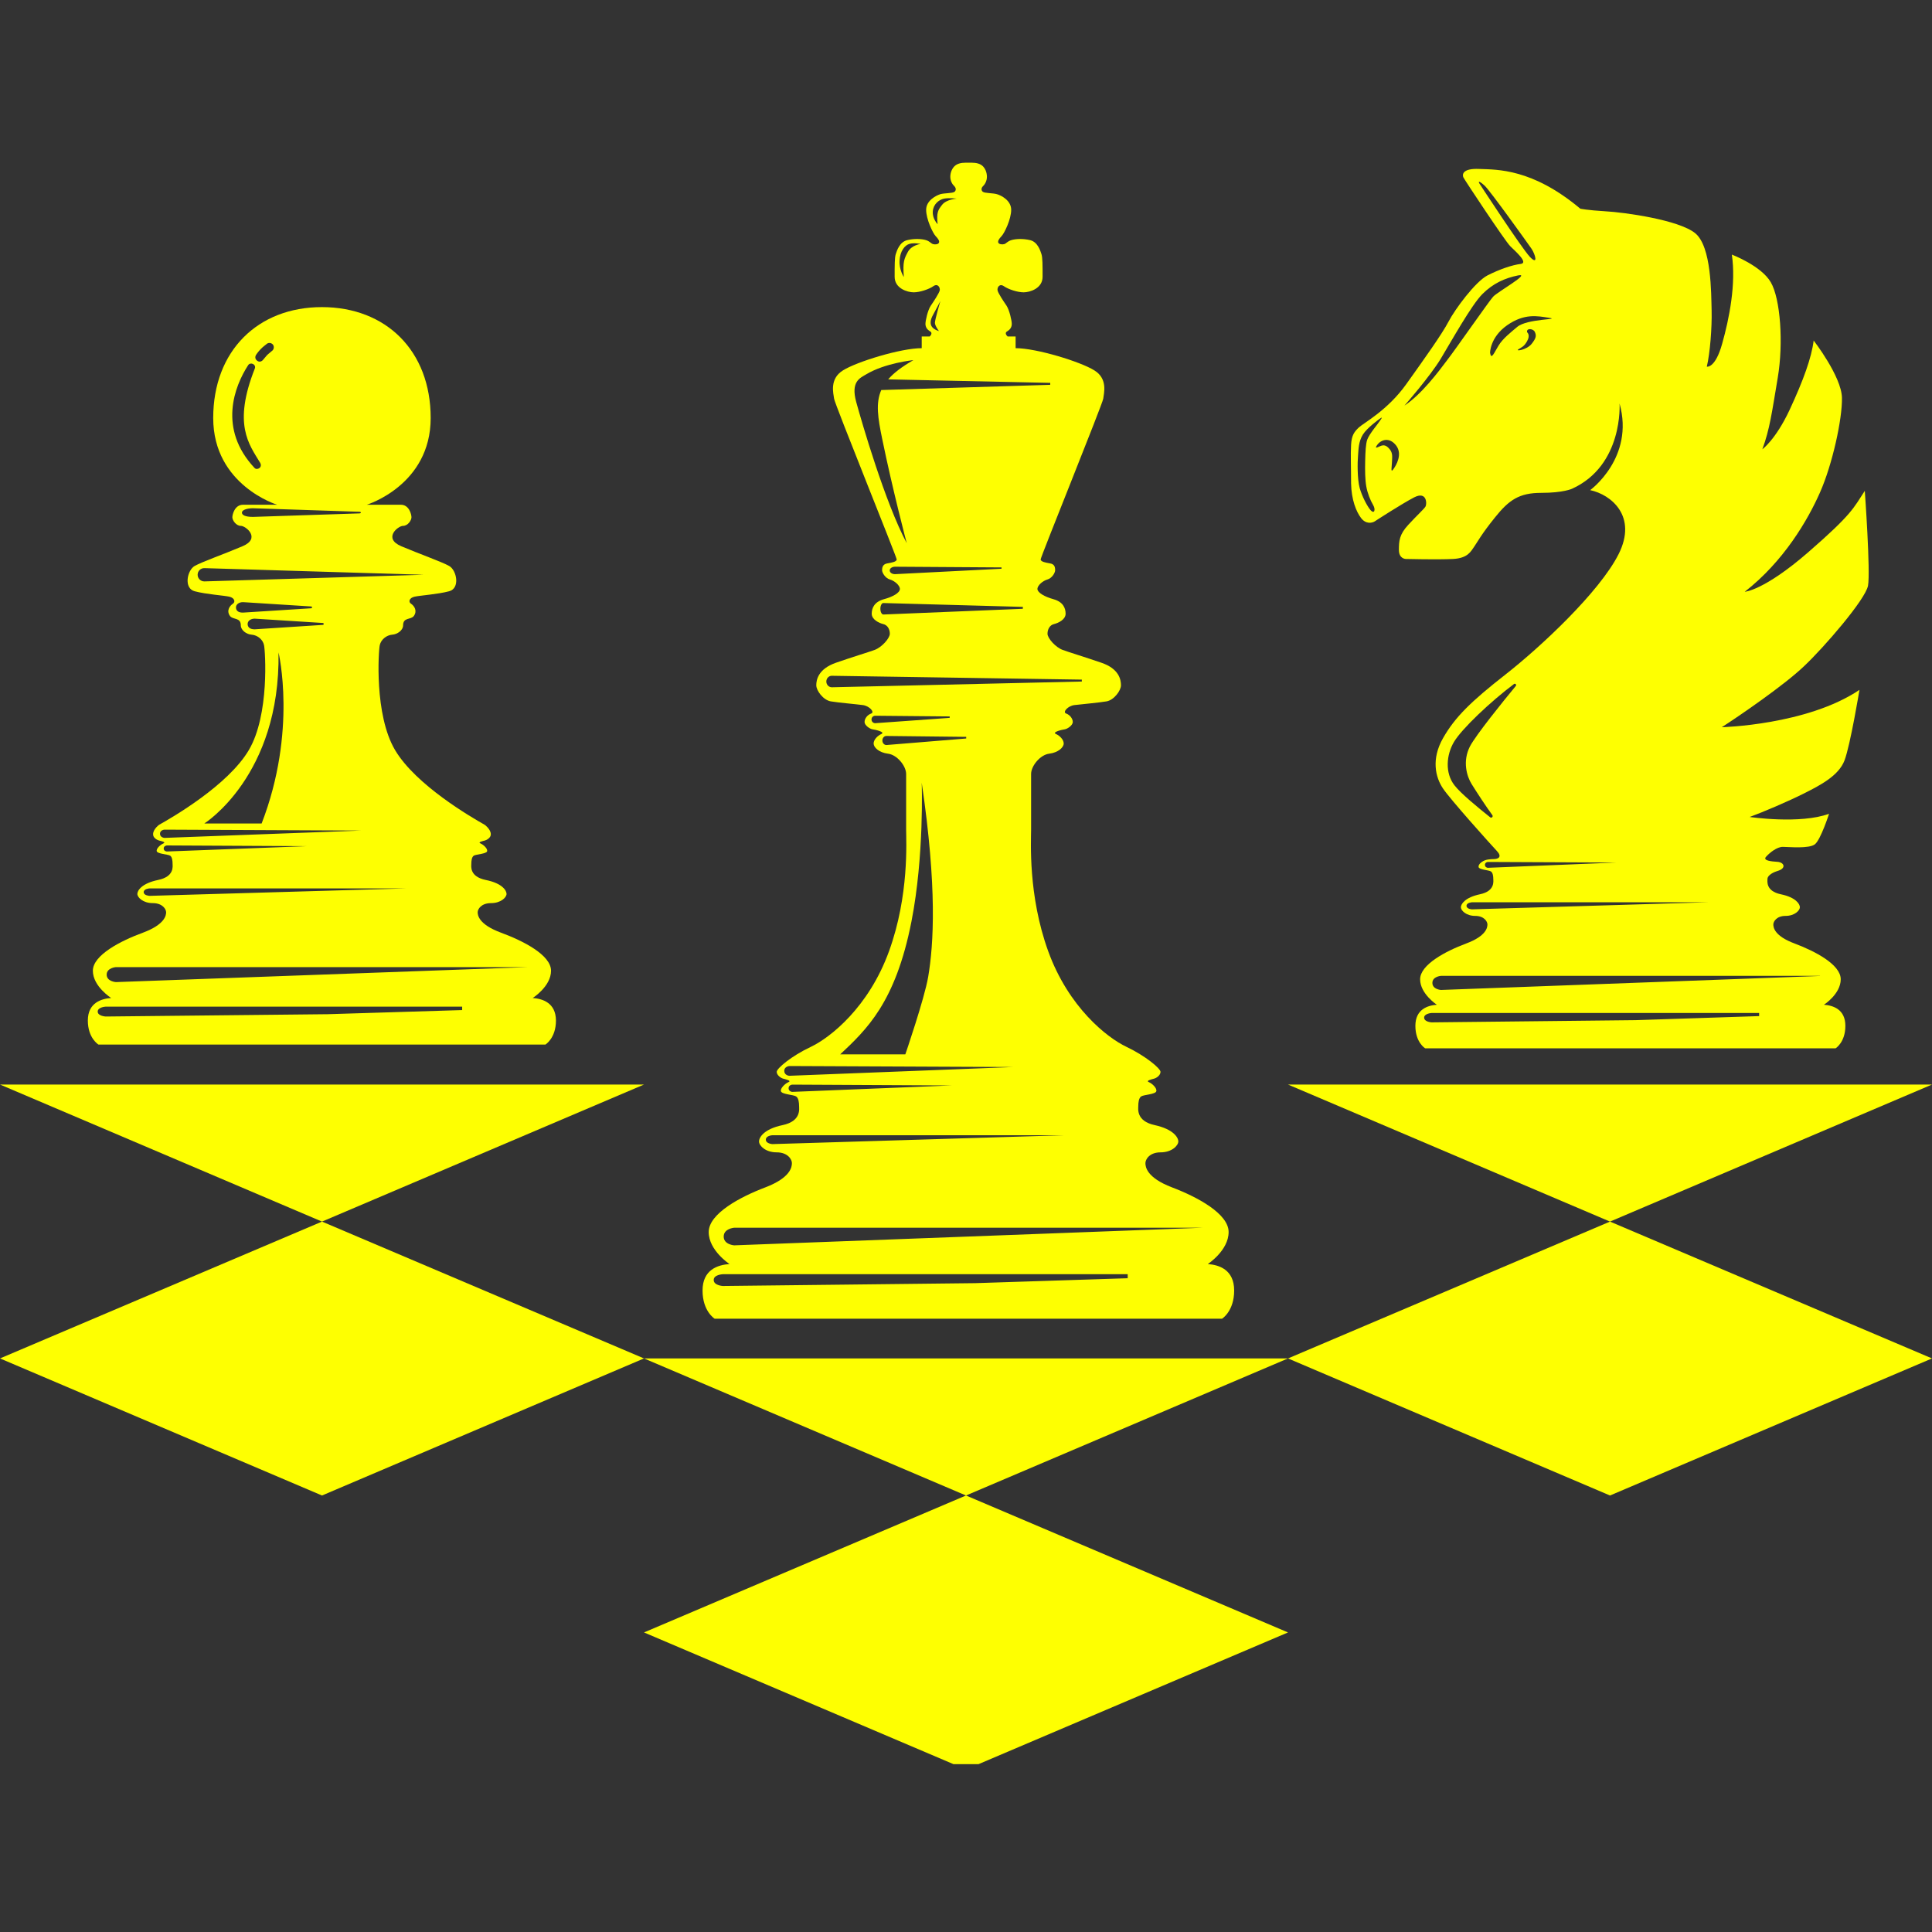 <svg xmlns="http://www.w3.org/2000/svg" xmlns:xlink="http://www.w3.org/1999/xlink" width="100" zoomAndPan="magnify" viewBox="0 0 75 75" height="100" preserveAspectRatio="xMidYMid meet" version="1.0"><rect x="0" y="0" width="75" height="75" fill="#333333" stroke="none"/><defs><clipPath id="d57b2e00bf"><path d="M 27 6.234 L 48 6.234 L 48 52 L 27 52 Z M 27 6.234 " clip-rule="nonzero"/></clipPath><clipPath id="1981ace134"><path d="M 52 6.234 L 73 6.234 L 73 41 L 52 41 Z M 52 6.234 " clip-rule="nonzero"/></clipPath><clipPath id="6b4fe18e28"><path d="M 25 58 L 50 58 L 50 68.484 L 25 68.484 Z M 25 58 " clip-rule="nonzero"/></clipPath></defs><path fill="#feff01" d="M 20.68 38.742 C 20.68 38.742 21.391 38.293 21.391 37.684 C 21.391 37.074 20.309 36.523 19.449 36.207 C 18.586 35.887 18.543 35.531 18.543 35.414 C 18.543 35.293 18.68 35.059 19.062 35.059 C 19.445 35.059 19.664 34.836 19.664 34.703 C 19.664 34.57 19.5 34.289 18.855 34.16 C 18.215 34.027 18.297 33.621 18.297 33.527 C 18.297 33.434 18.309 33.266 18.395 33.215 C 18.48 33.164 18.879 33.148 18.91 33.047 C 18.938 32.945 18.766 32.789 18.652 32.742 C 18.535 32.695 18.738 32.648 18.824 32.629 C 18.91 32.605 19.051 32.512 19.051 32.402 C 19.051 32.402 19.086 32.246 18.844 32.039 C 18.832 32.031 18.82 32.02 18.805 32.012 C 18.32 31.738 16.145 30.484 15.336 29.117 C 14.523 27.746 14.695 25.254 14.742 25.047 C 14.789 24.832 14.996 24.656 15.23 24.637 C 15.422 24.625 15.648 24.469 15.648 24.277 C 15.648 23.953 15.953 24.07 16.066 23.91 C 16.207 23.711 16.086 23.523 15.953 23.434 C 15.848 23.367 15.883 23.211 16.09 23.164 C 16.293 23.117 16.996 23.07 17.434 22.953 C 17.871 22.84 17.73 22.133 17.434 21.969 C 17.137 21.805 16.316 21.516 15.582 21.207 C 14.852 20.898 15.453 20.414 15.645 20.414 C 15.832 20.414 15.973 20.199 15.973 20.082 C 15.973 19.969 15.883 19.594 15.562 19.594 C 15.238 19.594 14.238 19.594 14.238 19.594 C 14.238 19.594 16.719 18.836 16.719 16.227 C 16.719 13.617 14.984 11.922 12.496 11.922 C 10.012 11.922 8.277 13.617 8.277 16.227 C 8.277 18.836 10.758 19.594 10.758 19.594 C 10.758 19.594 9.754 19.594 9.434 19.594 C 9.113 19.594 9.02 19.969 9.02 20.082 C 9.02 20.199 9.164 20.414 9.352 20.414 C 9.539 20.414 10.145 20.898 9.41 21.207 C 8.68 21.516 7.855 21.805 7.559 21.969 C 7.266 22.133 7.121 22.84 7.559 22.953 C 7.996 23.07 8.699 23.117 8.906 23.164 C 9.105 23.211 9.145 23.367 9.043 23.434 C 8.91 23.523 8.785 23.711 8.926 23.91 C 9.043 24.07 9.348 23.957 9.348 24.277 C 9.348 24.469 9.574 24.625 9.762 24.637 C 10.004 24.656 10.207 24.832 10.25 25.047 C 10.297 25.262 10.469 27.746 9.66 29.117 C 8.852 30.488 6.676 31.738 6.188 32.012 C 6.176 32.02 6.164 32.031 6.148 32.039 C 5.91 32.246 5.945 32.402 5.945 32.402 C 5.945 32.516 6.086 32.605 6.172 32.629 C 6.258 32.648 6.457 32.691 6.344 32.742 C 6.227 32.789 6.055 32.945 6.086 33.047 C 6.117 33.148 6.516 33.164 6.602 33.215 C 6.688 33.266 6.699 33.434 6.699 33.527 C 6.699 33.621 6.781 34.027 6.137 34.16 C 5.496 34.293 5.332 34.574 5.332 34.703 C 5.332 34.836 5.551 35.059 5.93 35.059 C 6.312 35.059 6.449 35.297 6.449 35.414 C 6.449 35.531 6.406 35.887 5.547 36.207 C 4.684 36.523 3.605 37.078 3.605 37.684 C 3.605 38.293 4.316 38.742 4.316 38.742 C 3.934 38.77 3.41 38.926 3.41 39.617 C 3.41 40.305 3.824 40.551 3.824 40.551 L 21.172 40.551 C 21.172 40.551 21.582 40.305 21.582 39.617 C 21.578 38.926 21.059 38.77 20.68 38.742 Z M 9.883 18.168 C 8.453 16.645 9.105 14.988 9.633 14.176 C 9.723 14.039 9.957 14.145 9.891 14.309 C 9.035 16.473 9.664 17.246 10.094 17.957 C 10.211 18.152 9.977 18.266 9.883 18.168 Z M 10.582 13.602 L 10.453 13.711 C 10.387 13.762 10.332 13.82 10.281 13.887 L 10.199 13.984 C 10.113 14.066 10.027 14.047 9.961 13.984 C 9.895 13.922 9.895 13.828 9.961 13.746 L 9.988 13.707 C 10.07 13.598 10.164 13.5 10.27 13.418 L 10.34 13.363 C 10.406 13.297 10.512 13.297 10.582 13.363 C 10.645 13.426 10.645 13.535 10.582 13.602 Z M 9.391 19.898 C 9.391 19.805 9.57 19.73 9.82 19.73 L 13.957 19.867 C 14.027 19.871 14.027 19.926 13.957 19.93 L 9.82 20.066 C 9.512 20.066 9.391 19.992 9.391 19.898 Z M 7.938 22.57 C 7.793 22.574 7.672 22.457 7.672 22.312 C 7.672 22.164 7.793 22.051 7.938 22.055 L 16.449 22.312 Z M 9.16 23.578 C 9.16 23.465 9.273 23.375 9.434 23.375 L 12.082 23.543 C 12.125 23.547 12.125 23.609 12.082 23.613 L 9.434 23.781 C 9.234 23.785 9.16 23.691 9.16 23.578 Z M 9.887 24.43 C 9.691 24.43 9.613 24.34 9.613 24.223 C 9.613 24.105 9.73 24.016 9.887 24.016 L 12.535 24.184 C 12.578 24.188 12.578 24.254 12.535 24.258 Z M 10.812 25.328 C 10.812 25.328 11.547 28.375 10.156 31.969 L 7.93 31.969 C 7.93 31.969 10.891 30.117 10.812 25.328 Z M 6.211 32.367 C 6.211 32.219 6.383 32.207 6.383 32.207 L 14.031 32.242 L 6.383 32.527 C 6.383 32.527 6.211 32.512 6.211 32.367 Z M 6.477 33.055 C 6.477 33.055 6.355 33.047 6.355 32.938 C 6.355 32.828 6.48 32.82 6.48 32.82 L 11.918 32.848 Z M 5.805 34.777 C 5.805 34.777 5.578 34.766 5.578 34.633 C 5.578 34.5 5.805 34.488 5.805 34.488 L 15.77 34.488 Z M 17.941 39.211 L 12.723 39.371 L 4.102 39.461 C 4.102 39.461 3.793 39.445 3.793 39.27 C 3.793 39.094 4.102 39.078 4.102 39.078 L 17.941 39.078 Z M 4.5 38.125 C 4.5 38.125 4.141 38.102 4.141 37.836 C 4.141 37.57 4.5 37.543 4.5 37.543 L 20.516 37.543 Z M 4.5 38.125 " fill-opacity="1" fill-rule="nonzero"/><g clip-path="url(#d57b2e00bf)"><path fill="#feff01" d="M 27.273 50.098 C 27.273 50.906 27.742 51.191 27.742 51.191 L 47.441 51.191 C 47.441 51.191 47.91 50.902 47.91 50.098 C 47.91 49.285 47.32 49.102 46.887 49.07 C 46.887 49.07 47.695 48.543 47.695 47.828 C 47.695 47.113 46.469 46.461 45.488 46.09 C 44.512 45.715 44.465 45.297 44.465 45.152 C 44.465 45.012 44.617 44.734 45.055 44.734 C 45.492 44.734 45.742 44.469 45.742 44.312 C 45.742 44.16 45.555 43.836 44.824 43.676 C 44.098 43.52 44.188 43.039 44.188 42.93 C 44.188 42.824 44.203 42.625 44.301 42.562 C 44.398 42.496 44.852 42.484 44.887 42.363 C 44.922 42.246 44.73 42.062 44.598 42.008 C 44.469 41.953 44.695 41.902 44.793 41.875 C 44.895 41.852 45.051 41.742 45.051 41.609 C 45.051 41.48 44.48 40.996 43.727 40.637 C 42.973 40.281 41.48 39.102 40.691 36.926 C 39.902 34.75 40.027 32.637 40.027 32.203 C 40.027 31.766 40.027 30.359 40.027 30.047 C 40.027 29.734 40.379 29.301 40.73 29.258 C 41.082 29.215 41.293 29.012 41.293 28.863 C 41.293 28.719 41.148 28.562 40.988 28.492 C 40.828 28.418 41.238 28.324 41.336 28.312 C 41.434 28.297 41.645 28.16 41.645 28.027 C 41.645 27.895 41.531 27.75 41.387 27.699 C 41.242 27.648 41.445 27.406 41.707 27.371 C 41.965 27.34 42.668 27.277 42.957 27.227 C 43.246 27.176 43.516 26.809 43.516 26.602 C 43.516 26.395 43.449 25.961 42.754 25.727 C 42.059 25.488 41.531 25.332 41.254 25.23 C 40.977 25.129 40.664 24.777 40.664 24.602 C 40.664 24.426 40.754 24.266 40.914 24.227 C 41.078 24.188 41.367 24.055 41.367 23.824 C 41.367 23.594 41.258 23.363 40.898 23.262 C 40.543 23.164 40.277 23.004 40.273 22.867 C 40.27 22.727 40.48 22.547 40.66 22.496 C 40.84 22.445 40.961 22.234 40.961 22.133 C 40.961 22.027 40.941 21.898 40.762 21.871 C 40.582 21.84 40.398 21.805 40.398 21.715 C 40.398 21.621 42.805 15.672 42.828 15.477 C 42.848 15.277 43.02 14.711 42.484 14.379 C 41.949 14.043 40.238 13.516 39.426 13.516 L 39.426 13.062 L 39.117 13.062 C 39.117 13.062 38.969 12.938 39.098 12.863 C 39.227 12.785 39.277 12.691 39.277 12.57 C 39.277 12.449 39.188 12.043 39.074 11.867 C 38.953 11.691 38.75 11.387 38.727 11.277 C 38.699 11.168 38.797 10.992 38.969 11.109 C 39.141 11.23 39.496 11.348 39.738 11.348 C 39.977 11.348 40.473 11.199 40.473 10.746 C 40.473 10.289 40.473 10 40.43 9.867 C 40.387 9.734 40.285 9.398 39.996 9.324 C 39.703 9.254 39.426 9.273 39.266 9.32 C 39.105 9.367 39.07 9.449 38.984 9.477 C 38.895 9.5 38.781 9.48 38.754 9.422 C 38.73 9.355 38.777 9.273 38.883 9.164 C 38.992 9.047 39.254 8.512 39.254 8.145 C 39.254 7.773 38.855 7.582 38.703 7.539 C 38.555 7.492 38.23 7.504 38.152 7.445 C 38.074 7.379 38.098 7.281 38.168 7.219 C 38.238 7.152 38.312 7.016 38.312 6.863 C 38.312 6.703 38.25 6.512 38.098 6.406 C 37.941 6.305 37.75 6.316 37.602 6.316 C 37.457 6.316 37.266 6.305 37.109 6.406 C 36.957 6.512 36.891 6.703 36.891 6.863 C 36.891 7.02 36.969 7.156 37.039 7.219 C 37.105 7.281 37.133 7.379 37.055 7.445 C 36.977 7.508 36.652 7.492 36.5 7.539 C 36.352 7.586 35.953 7.777 35.953 8.145 C 35.953 8.508 36.211 9.047 36.32 9.164 C 36.43 9.277 36.477 9.359 36.449 9.422 C 36.426 9.484 36.309 9.5 36.223 9.477 C 36.133 9.449 36.098 9.367 35.941 9.32 C 35.781 9.273 35.5 9.254 35.211 9.324 C 34.922 9.398 34.816 9.73 34.773 9.867 C 34.73 10 34.73 10.289 34.73 10.746 C 34.73 11.199 35.23 11.348 35.469 11.348 C 35.707 11.348 36.062 11.23 36.234 11.109 C 36.406 10.988 36.504 11.164 36.48 11.277 C 36.453 11.383 36.254 11.691 36.133 11.867 C 36.012 12.043 35.926 12.453 35.926 12.57 C 35.926 12.691 35.98 12.785 36.105 12.863 C 36.234 12.938 36.09 13.062 36.09 13.062 L 35.781 13.062 L 35.781 13.516 C 34.969 13.516 33.258 14.043 32.723 14.379 C 32.188 14.711 32.355 15.277 32.379 15.477 C 32.398 15.668 34.809 21.621 34.809 21.715 C 34.809 21.809 34.621 21.84 34.445 21.871 C 34.27 21.898 34.242 22.031 34.242 22.133 C 34.242 22.234 34.367 22.445 34.547 22.496 C 34.727 22.547 34.938 22.727 34.934 22.867 C 34.93 23.012 34.664 23.168 34.309 23.262 C 33.953 23.363 33.84 23.59 33.84 23.824 C 33.84 24.055 34.129 24.188 34.289 24.227 C 34.453 24.266 34.543 24.426 34.543 24.602 C 34.543 24.777 34.23 25.129 33.953 25.23 C 33.672 25.332 33.141 25.488 32.453 25.727 C 31.758 25.969 31.688 26.395 31.688 26.602 C 31.688 26.809 31.957 27.176 32.25 27.227 C 32.543 27.277 33.238 27.336 33.496 27.371 C 33.754 27.406 33.965 27.648 33.82 27.699 C 33.672 27.75 33.562 27.895 33.562 28.027 C 33.562 28.16 33.77 28.297 33.871 28.312 C 33.969 28.324 34.375 28.414 34.219 28.492 C 34.059 28.562 33.914 28.719 33.914 28.863 C 33.914 29.012 34.117 29.215 34.473 29.258 C 34.824 29.301 35.176 29.734 35.176 30.047 C 35.176 30.359 35.176 31.766 35.176 32.203 C 35.176 32.641 35.301 34.754 34.512 36.926 C 33.723 39.102 32.234 40.277 31.48 40.637 C 30.723 40.992 30.152 41.477 30.152 41.609 C 30.152 41.738 30.312 41.852 30.41 41.875 C 30.512 41.902 30.738 41.953 30.609 42.008 C 30.48 42.062 30.281 42.25 30.316 42.363 C 30.352 42.484 30.805 42.496 30.902 42.562 C 31.004 42.621 31.02 42.82 31.02 42.93 C 31.02 43.043 31.113 43.52 30.383 43.676 C 29.652 43.828 29.465 44.156 29.465 44.312 C 29.465 44.469 29.711 44.734 30.148 44.734 C 30.586 44.734 30.742 45.012 30.742 45.152 C 30.742 45.297 30.695 45.715 29.719 46.09 C 28.738 46.461 27.512 47.113 27.512 47.828 C 27.512 48.543 28.32 49.07 28.32 49.07 C 27.867 49.102 27.273 49.285 27.273 50.098 Z M 35.242 9.781 C 35.098 10.051 35.043 10.16 35.086 10.754 C 35.086 10.754 34.898 10.473 34.922 10.109 C 34.941 9.746 35.125 9.52 35.301 9.469 C 35.477 9.414 35.738 9.469 35.738 9.469 C 35.738 9.469 35.387 9.512 35.242 9.781 Z M 36.398 8.703 C 36.398 8.703 36.188 8.488 36.211 8.207 C 36.23 7.93 36.445 7.754 36.645 7.711 C 36.84 7.672 37.137 7.711 37.137 7.711 C 37.137 7.711 36.738 7.738 36.574 7.949 C 36.41 8.16 36.352 8.246 36.398 8.703 Z M 36.215 12.234 C 36.309 12.07 36.504 11.688 36.504 11.688 C 36.504 11.688 36.293 12.414 36.293 12.531 C 36.293 12.648 36.449 12.852 36.449 12.852 C 36.449 12.852 36.277 12.809 36.184 12.695 C 36.09 12.574 36.121 12.402 36.215 12.234 Z M 33.238 15.605 C 33.02 14.809 33.387 14.676 33.613 14.539 C 34.352 14.09 35.457 13.98 35.457 13.98 C 35.012 14.238 34.691 14.477 34.48 14.727 L 40.77 14.863 L 40.77 14.938 L 34.211 15.141 C 33.988 15.648 34.078 16.223 34.246 17.035 C 34.648 19 35.199 21.086 35.199 21.086 C 34.359 19.508 33.457 16.402 33.238 15.605 Z M 34.746 22.289 C 34.629 22.289 34.539 22.227 34.539 22.145 C 34.539 22.062 34.633 22 34.746 22 L 38.879 22.027 L 38.879 22.078 Z M 34.293 23.855 C 34.227 23.855 34.176 23.754 34.176 23.633 C 34.176 23.508 34.23 23.402 34.297 23.41 L 39.707 23.559 L 39.707 23.633 Z M 32.293 26.68 C 32.172 26.68 32.078 26.578 32.078 26.457 C 32.078 26.332 32.176 26.23 32.297 26.234 L 41.996 26.383 L 41.996 26.457 Z M 33.977 28.074 C 33.895 28.074 33.832 28.012 33.832 27.93 C 33.832 27.848 33.895 27.785 33.977 27.785 L 36.867 27.812 L 36.867 27.867 Z M 34.41 28.922 C 34.324 28.922 34.254 28.844 34.254 28.746 C 34.254 28.645 34.324 28.57 34.41 28.57 L 37.508 28.605 L 37.508 28.668 Z M 35.383 35.77 C 35.883 33.219 35.781 30.383 35.781 30.383 C 36.383 34.465 36.246 36.66 36.031 37.926 C 35.887 38.766 35.145 40.93 35.145 40.93 L 32.617 40.93 C 33.625 39.977 34.762 38.938 35.383 35.77 Z M 30.445 41.57 C 30.445 41.398 30.645 41.383 30.645 41.383 L 39.336 41.422 L 30.637 41.762 C 30.637 41.762 30.445 41.746 30.445 41.57 Z M 30.75 42.387 C 30.75 42.387 30.613 42.371 30.613 42.246 C 30.613 42.117 30.754 42.105 30.754 42.105 L 36.934 42.137 Z M 29.984 44.414 C 29.984 44.414 29.73 44.398 29.73 44.242 C 29.73 44.082 29.984 44.07 29.984 44.07 L 41.309 44.07 Z M 28.094 48.004 C 28.094 47.691 28.5 47.66 28.5 47.66 L 46.695 47.66 L 28.5 48.344 C 28.5 48.344 28.094 48.316 28.094 48.004 Z M 28.055 49.465 L 43.777 49.465 L 43.777 49.621 L 37.855 49.812 L 28.059 49.922 C 28.059 49.922 27.707 49.902 27.707 49.691 C 27.699 49.484 28.055 49.465 28.055 49.465 Z M 28.055 49.465 " fill-opacity="1" fill-rule="nonzero"/></g><g clip-path="url(#1981ace134)"><path fill="#feff01" d="M 52.836 20.109 C 53.023 20.355 53.258 20.305 53.363 20.242 C 53.465 20.176 54.398 19.57 54.895 19.309 C 55.395 19.051 55.395 19.562 55.34 19.66 C 55.289 19.754 55.012 20 54.668 20.375 C 54.324 20.746 54.305 20.996 54.305 21.348 C 54.305 21.699 54.574 21.699 54.574 21.699 C 54.574 21.699 55.824 21.73 56.41 21.699 C 56.988 21.668 57.102 21.398 57.227 21.223 C 57.352 21.047 57.496 20.754 58.039 20.082 C 58.578 19.41 58.973 19.133 59.828 19.133 C 60.691 19.133 61.027 18.973 61.027 18.973 C 63.027 18.062 62.871 15.664 62.871 15.664 C 63.461 17.77 61.73 19.027 61.73 19.027 C 62.543 19.199 63.578 20.039 62.832 21.516 C 62.086 22.988 59.805 25.117 58.453 26.176 C 57.102 27.234 56.484 27.836 56.02 28.652 C 55.551 29.473 55.727 30.176 56.012 30.602 C 56.289 31.023 57.895 32.809 58.105 33.031 C 58.316 33.254 58.176 33.34 58.016 33.348 C 57.855 33.355 57.676 33.352 57.523 33.461 C 57.363 33.574 57.402 33.668 57.402 33.668 C 57.434 33.762 57.797 33.777 57.875 33.828 C 57.957 33.879 57.969 34.031 57.969 34.117 C 57.969 34.203 58.047 34.59 57.453 34.715 C 56.863 34.84 56.711 35.102 56.711 35.219 C 56.711 35.344 56.914 35.555 57.266 35.555 C 57.617 35.555 57.742 35.777 57.742 35.887 C 57.742 36 57.703 36.336 56.91 36.629 C 56.117 36.926 55.129 37.449 55.129 38.016 C 55.129 38.578 55.777 39.004 55.777 39.004 C 55.426 39.031 54.945 39.176 54.945 39.824 C 54.945 40.469 55.324 40.695 55.324 40.695 L 71.258 40.695 C 71.258 40.695 71.637 40.465 71.637 39.824 C 71.637 39.18 71.16 39.031 70.805 39.004 C 70.805 39.004 71.457 38.586 71.457 38.016 C 71.457 37.445 70.461 36.926 69.672 36.629 C 68.879 36.336 68.84 36 68.84 35.887 C 68.84 35.777 68.965 35.555 69.316 35.555 C 69.668 35.555 69.871 35.344 69.871 35.219 C 69.871 35.098 69.719 34.836 69.129 34.715 C 68.539 34.59 68.613 34.207 68.613 34.117 C 68.613 34.031 68.723 33.898 69 33.812 C 69.363 33.707 69.258 33.477 69.008 33.457 C 68.762 33.441 68.418 33.41 68.559 33.258 C 68.699 33.102 68.98 32.875 69.207 32.875 C 69.434 32.875 70.23 32.957 70.457 32.773 C 70.684 32.586 71.004 31.59 71.004 31.59 C 69.887 32.004 67.922 31.715 67.922 31.715 C 68.438 31.527 69.41 31.113 70.031 30.801 C 70.652 30.488 71.379 30.117 71.605 29.516 C 71.832 28.914 72.184 26.781 72.184 26.781 C 70.152 28.148 66.84 28.23 66.84 28.23 C 67.543 27.777 69.266 26.594 70.027 25.867 C 70.797 25.145 72.41 23.281 72.516 22.738 C 72.617 22.199 72.391 19.055 72.391 19.055 C 71.953 19.719 71.914 19.945 70.195 21.438 C 68.477 22.93 67.73 22.973 67.73 22.973 C 69.246 21.789 70.176 20.195 70.652 19.117 C 71.129 18.043 71.523 16.262 71.504 15.434 C 71.48 14.605 70.406 13.219 70.406 13.219 C 70.324 13.883 70.012 14.75 69.473 15.91 C 68.93 17.07 68.414 17.441 68.414 17.441 C 68.703 16.66 68.785 16.012 69.012 14.664 C 69.238 13.32 69.117 11.602 68.742 10.957 C 68.371 10.316 67.23 9.883 67.23 9.883 C 67.398 11.023 67.129 12.367 66.855 13.34 C 66.586 14.312 66.258 14.234 66.258 14.234 C 66.383 13.715 66.461 12.719 66.445 12.055 C 66.426 11.391 66.445 9.57 65.805 9.051 C 65.16 8.531 63.047 8.242 62.332 8.203 C 61.617 8.16 61.348 8.102 61.348 8.102 C 59.48 6.535 58.113 6.586 57.43 6.559 C 56.742 6.527 56.766 6.797 56.809 6.887 C 56.852 6.98 58.43 9.363 58.629 9.559 C 58.82 9.75 59.355 10.207 59.031 10.246 C 58.707 10.285 58.223 10.449 57.75 10.688 C 57.273 10.93 56.477 12.012 56.23 12.488 C 55.98 12.965 55.316 13.898 54.59 14.914 C 53.867 15.93 52.926 16.426 52.75 16.594 C 52.574 16.762 52.469 16.895 52.449 17.266 C 52.426 17.641 52.449 18.145 52.449 18.766 C 52.461 19.395 52.645 19.859 52.836 20.109 Z M 57.062 28.977 C 56.77 29.551 56.938 30.133 57.129 30.438 C 57.348 30.789 57.672 31.285 57.934 31.645 C 57.973 31.703 57.902 31.77 57.848 31.727 C 57.402 31.371 56.703 30.801 56.461 30.484 C 56.086 30.004 56.148 29.301 56.441 28.805 C 56.746 28.289 57.875 27.227 58.77 26.555 C 58.82 26.516 58.883 26.578 58.844 26.629 C 58.355 27.219 57.293 28.535 57.062 28.977 Z M 57.754 33.688 C 57.754 33.688 57.645 33.676 57.645 33.574 C 57.645 33.473 57.754 33.461 57.754 33.461 L 62.75 33.484 Z M 68.289 39.445 L 63.496 39.602 L 55.574 39.688 C 55.574 39.688 55.285 39.672 55.285 39.504 C 55.285 39.344 55.574 39.324 55.574 39.324 L 68.289 39.324 Z M 70.652 37.887 L 55.938 38.43 C 55.938 38.43 55.605 38.41 55.605 38.156 C 55.605 37.906 55.938 37.883 55.938 37.883 L 70.652 37.883 Z M 66.297 35.027 L 57.137 35.301 C 57.137 35.301 56.93 35.289 56.93 35.164 C 56.93 35.039 57.137 35.027 57.137 35.027 Z M 59.453 13.355 C 59.262 13.586 58.809 13.652 58.945 13.559 C 59.062 13.484 59.164 13.457 59.281 13.246 C 59.422 13 59.281 12.898 59.281 12.898 C 59.246 12.723 59.523 12.758 59.578 12.879 C 59.648 13.023 59.641 13.121 59.453 13.355 Z M 57.441 7.141 C 57.359 7.016 57.434 7.023 57.637 7.211 C 57.844 7.402 59.297 9.43 59.453 9.656 C 59.605 9.883 59.723 10.32 59.387 9.969 C 59.059 9.617 57.441 7.141 57.441 7.141 Z M 60.125 12.336 C 60.637 12.41 59.285 12.363 58.898 12.691 C 58.672 12.883 58.336 13.141 58.172 13.418 C 58 13.695 57.891 13.992 57.844 13.695 C 57.844 13.695 57.84 13.094 58.508 12.625 C 59.176 12.16 59.68 12.266 60.125 12.336 Z M 55.93 13.926 C 56.344 13.238 57.129 11.832 57.543 11.418 C 57.961 11 58.414 10.797 58.934 10.691 C 59.453 10.59 58.121 11.336 57.961 11.52 C 57.793 11.707 56.512 13.551 56.176 13.984 C 55.848 14.422 55.184 15.309 54.52 15.746 C 54.523 15.746 55.516 14.609 55.93 13.926 Z M 54.203 17.301 C 54.449 17.637 54.207 18.051 54.09 18.215 C 53.973 18.379 54.031 18.129 54.035 17.949 C 54.043 17.738 54.074 17.598 53.949 17.441 C 53.82 17.285 53.719 17.25 53.559 17.328 C 53.426 17.391 53.355 17.414 53.48 17.25 C 53.637 17.055 53.953 16.969 54.203 17.301 Z M 52.719 17.684 C 52.738 17.434 52.738 17.145 52.906 16.871 C 53.074 16.602 53.539 16.273 53.539 16.273 C 53.684 16.16 53.652 16.219 53.566 16.34 C 53.484 16.465 53.164 16.836 53.078 17.062 C 53.016 17.234 53.004 17.551 52.996 17.902 C 52.988 18.254 52.992 18.617 53.039 18.883 C 53.086 19.148 53.191 19.41 53.309 19.613 C 53.41 19.781 53.355 20.004 53.172 19.762 C 53.059 19.613 52.879 19.281 52.781 18.938 C 52.688 18.598 52.695 17.93 52.719 17.684 Z M 52.719 17.684 " fill-opacity="1" fill-rule="nonzero"/></g><path fill="#feff01" d="M 25 52.734 L 37.5 58.055 L 50 52.734 Z M 25 52.734 " fill-opacity="1" fill-rule="nonzero"/><g clip-path="url(#6b4fe18e28)"><path fill="#feff01" d="M 37.5 68.691 L 50 63.371 L 37.5 58.055 L 25 63.371 Z M 37.5 68.691 " fill-opacity="1" fill-rule="nonzero"/></g><path fill="#feff01" d="M 50 42.102 L 62.5 47.422 L 75 42.102 Z M 50 42.102 " fill-opacity="1" fill-rule="nonzero"/><path fill="#feff01" d="M 50 52.734 L 62.5 58.055 L 75 52.734 L 62.5 47.422 Z M 50 52.734 " fill-opacity="1" fill-rule="nonzero"/><path fill="#feff01" d="M 0 42.102 L 12.5 47.422 L 25 42.102 Z M 0 42.102 " fill-opacity="1" fill-rule="nonzero"/><path fill="#feff01" d="M 12.5 58.055 L 25 52.734 L 12.5 47.422 L 0 52.734 Z M 12.5 58.055 " fill-opacity="1" fill-rule="nonzero"/></svg>